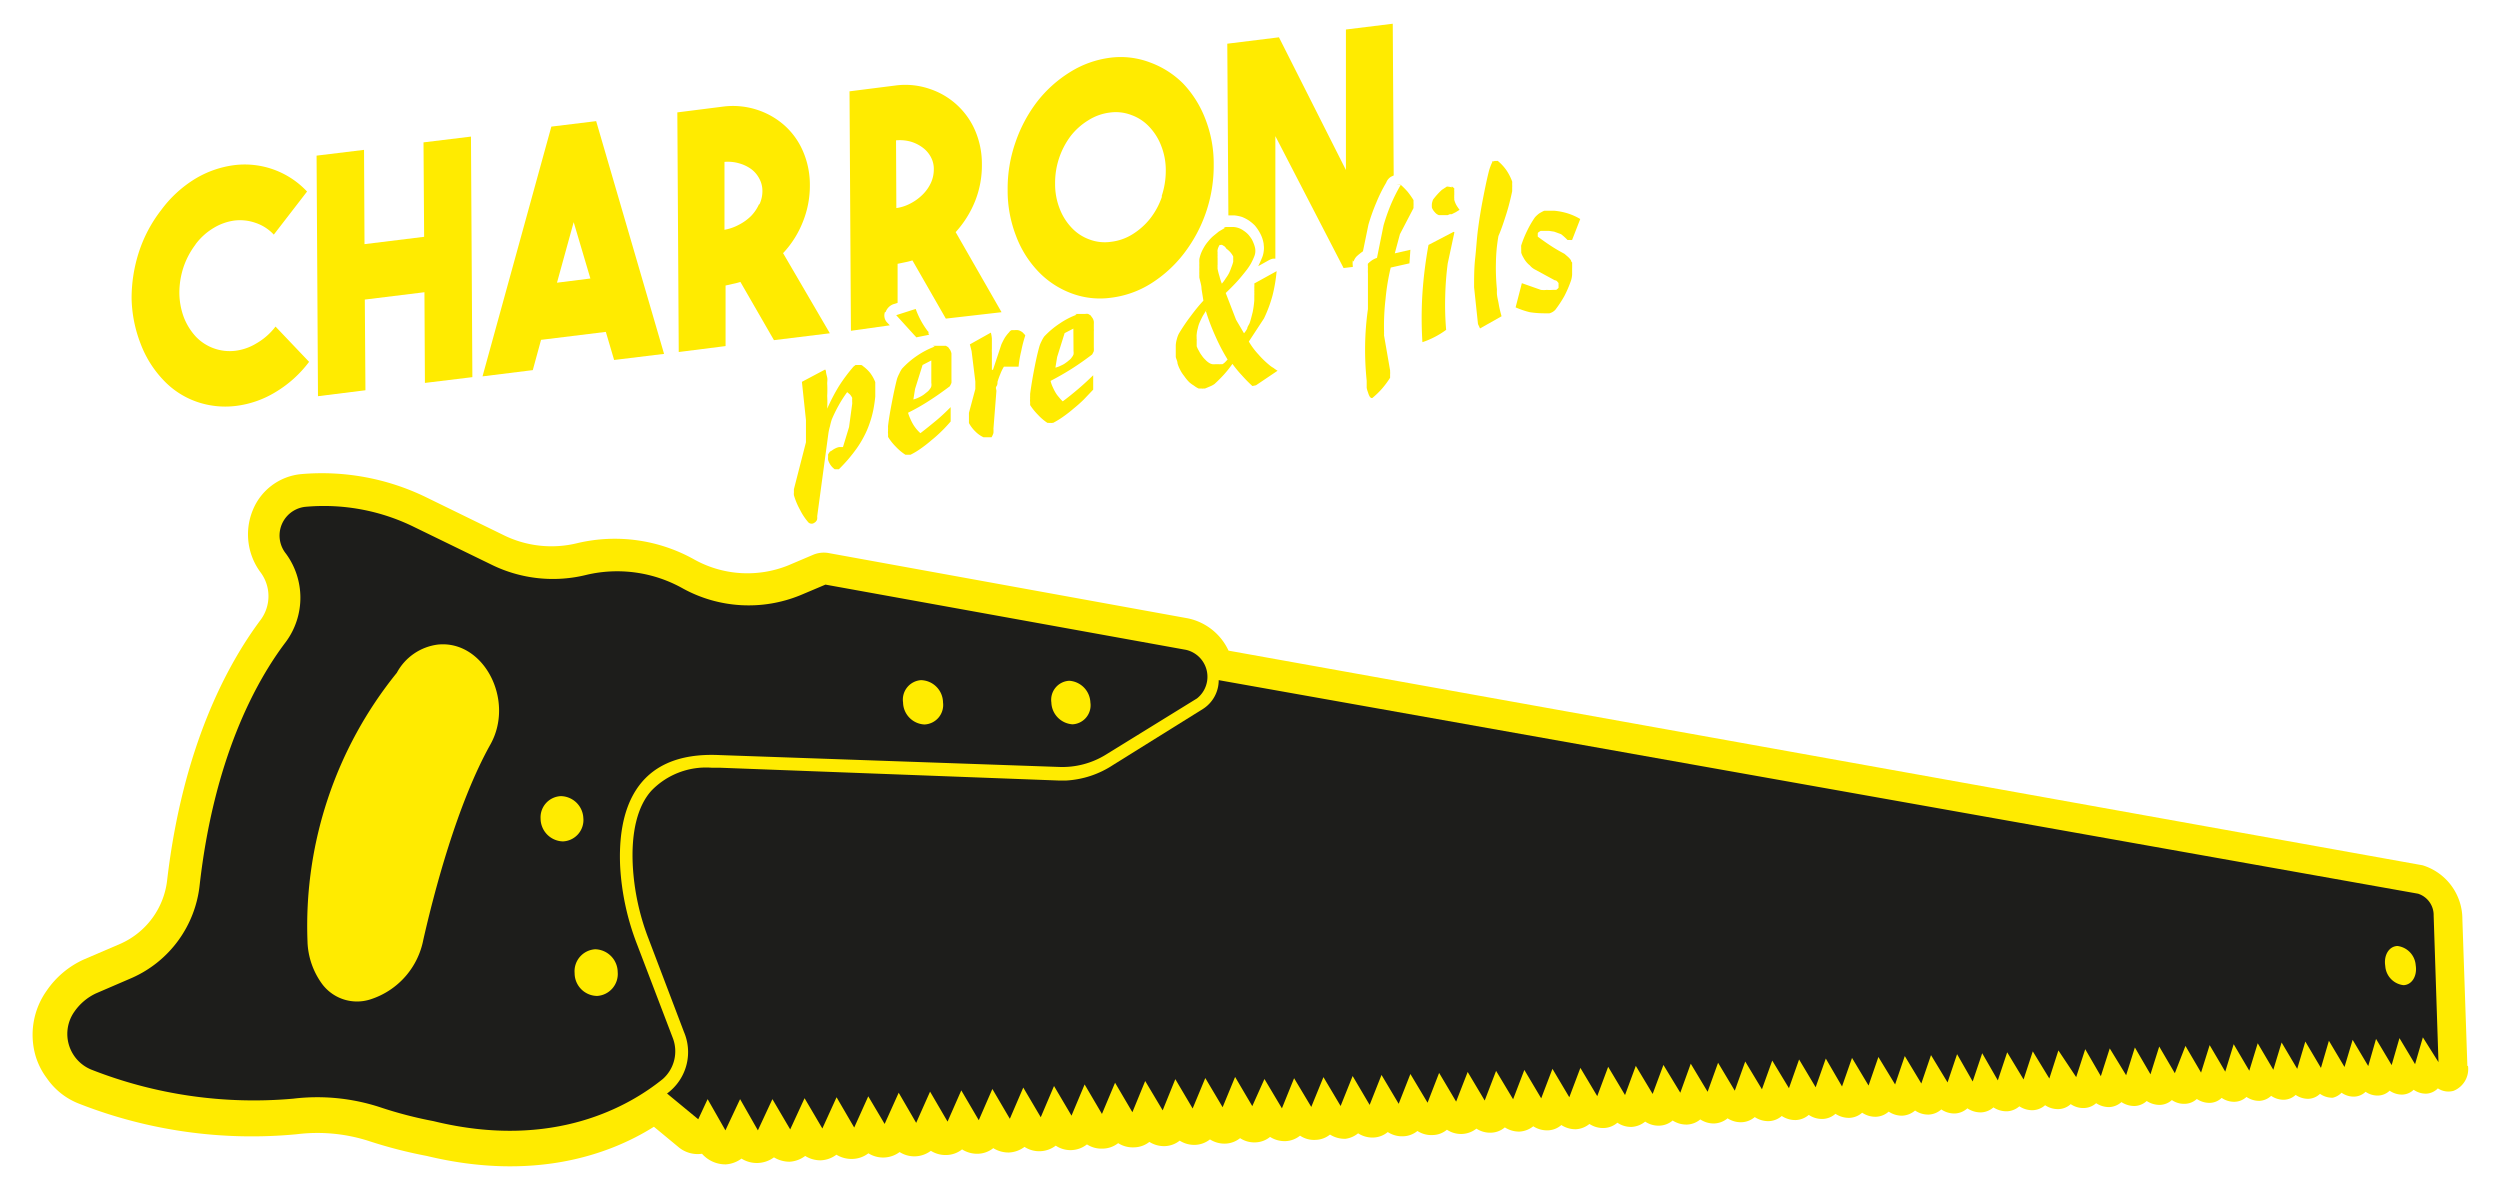 <svg xmlns="http://www.w3.org/2000/svg" viewBox="0 0 160.15 76.15"><defs><style>.cls-1{fill:#ffeb00;}.cls-2{fill:#1d1d1b;}</style></defs><g id="Calque_3" data-name="Calque 3"><path class="cls-1" d="M12.52,15.66a4,4,0,0,1,1.17-1.06A3.48,3.48,0,0,1,15,14.13a3,3,0,0,1,1.35.14,2.82,2.82,0,0,1,1.19.76l2.13-2.76A5.47,5.47,0,0,0,15,10.58a6.46,6.46,0,0,0-2.49.87,7.66,7.66,0,0,0-2.18,2,8.86,8.86,0,0,0-1.42,2.66,9.61,9.61,0,0,0-.48,3A8.47,8.47,0,0,0,9,22a6.89,6.89,0,0,0,1.45,2.33,5.35,5.35,0,0,0,2.19,1.42,5.58,5.58,0,0,0,2.5.25,6.35,6.35,0,0,0,2.49-.87,7.5,7.5,0,0,0,2.17-1.95l-2.15-2.26A4.1,4.1,0,0,1,16.42,22a3.37,3.37,0,0,1-1.34.47,3,3,0,0,1-2.53-.9,3.92,3.92,0,0,1-.78-1.26,4.59,4.59,0,0,1-.28-1.55,5.25,5.25,0,0,1,.26-1.63,5.11,5.11,0,0,1,.77-1.46"/><polyline class="cls-1" points="27.17 15.17 23.35 15.64 23.32 9.6 20.28 9.97 20.37 25.38 23.41 25 23.37 19.19 27.19 18.72 27.22 24.53 30.26 24.16 30.17 8.75 27.13 9.12 27.17 15.17"/><path class="cls-1" d="M35.32,8.11l-4.41,16,3.22-.4.53-1.94,4.15-.51.53,1.8,3.2-.39L38.19,7.76l-2.87.35m.36,10,1.07-3.88,1.07,3.61Z"/><path class="cls-1" d="M50.19,16.19a6.32,6.32,0,0,0,1.25-2,6.18,6.18,0,0,0,.44-2.35,5.4,5.4,0,0,0-.44-2.15,4.7,4.7,0,0,0-1.18-1.65,4.93,4.93,0,0,0-1.74-1,5,5,0,0,0-2.13-.22l-3,.38.09,15.35,3-.38,0-3.88.49-.11a3.9,3.9,0,0,0,.46-.12l2.15,3.73,3.58-.44-3-5.14m-1.54-3.12a2.63,2.63,0,0,1-.51.75,3.16,3.16,0,0,1-.78.56,3.05,3.05,0,0,1-.92.32l0-4.35a2.59,2.59,0,0,1,.93.09,2.45,2.45,0,0,1,.78.37,1.79,1.79,0,0,1,.52.61,1.64,1.64,0,0,1,.2.8,2,2,0,0,1-.19.85"/><path class="cls-1" d="M56.73,20a.83.83,0,0,1,.49-.51l.28-.09V16.9l.48-.1a4.05,4.05,0,0,0,.47-.12l2.14,3.73L64.16,20l-2.94-5.13a6.63,6.63,0,0,0,1.25-2,6.2,6.2,0,0,0,.43-2.35,5.39,5.39,0,0,0-.43-2.15,4.81,4.81,0,0,0-2.93-2.68,4.81,4.81,0,0,0-2.12-.22l-3,.38.09,15.34L57,20.84l-.19-.2a.65.65,0,0,1-.12-.65m.71-11a2.63,2.63,0,0,1,.93.08,2.41,2.41,0,0,1,.77.38,1.82,1.82,0,0,1,.53.61,1.59,1.59,0,0,1,.19.79,2.06,2.06,0,0,1-.18.85,2.59,2.59,0,0,1-.52.75,3.14,3.14,0,0,1-.77.57,2.76,2.76,0,0,1-.93.31Z"/><path class="cls-1" d="M75.84,16.24a9.2,9.2,0,0,0,1.91-5.69,7.84,7.84,0,0,0-.54-2.94,6.81,6.81,0,0,0-1.43-2.27A5.81,5.81,0,0,0,73.67,4a5.28,5.28,0,0,0-2.57-.3,6.38,6.38,0,0,0-2.57.93A8,8,0,0,0,66.45,6.5a9.13,9.13,0,0,0-1.4,2.62,9,9,0,0,0-.5,3.06,8,8,0,0,0,.54,2.94,6.69,6.69,0,0,0,1.42,2.27,5.67,5.67,0,0,0,2.1,1.39,5.19,5.19,0,0,0,2.58.29,6.23,6.23,0,0,0,2.56-.92,8.07,8.07,0,0,0,2.09-1.91m-1.4-3.66A4.73,4.73,0,0,1,73.68,14a4.38,4.38,0,0,1-1.12,1,3.31,3.31,0,0,1-1.39.49,2.77,2.77,0,0,1-1.38-.15,2.91,2.91,0,0,1-1.14-.75,3.67,3.67,0,0,1-.77-1.23,4.27,4.27,0,0,1-.29-1.58,5,5,0,0,1,1-3.07,4.21,4.21,0,0,1,1.12-1,3.33,3.33,0,0,1,1.39-.5,2.78,2.78,0,0,1,1.38.16,2.91,2.91,0,0,1,1.14.75,3.67,3.67,0,0,1,.77,1.23,4.23,4.23,0,0,1,.29,1.58,5.1,5.1,0,0,1-.27,1.65"/><path class="cls-1" d="M86.71,16.76a.84.84,0,0,1,.21-.35,3.79,3.79,0,0,1,.39-.31l0,0h0l.35-1.7a.11.11,0,0,1,0,0,12.16,12.16,0,0,1,.51-1.43,9.38,9.38,0,0,1,.63-1.27.76.76,0,0,1,.31-.38l.17-.08-.06-9.72-3,.37,0,9L81.93,2.39l-3.31.41.07,11h.4a2.56,2.56,0,0,1,.48.1h0a2.64,2.64,0,0,1,.44.23,2.76,2.76,0,0,1,.37.31l0,0a2.69,2.69,0,0,1,.29.41,2.26,2.26,0,0,1,.17.35v0a2.17,2.17,0,0,1,.11.42.07.07,0,0,1,0,.05,1.36,1.36,0,0,1,0,.45,1.45,1.45,0,0,1-.13.45,5.11,5.11,0,0,1-.22.48h0l.7-.39a.92.92,0,0,1,.25-.09h.15l0-7.85,4.37,8.45.59-.07s0,0,0-.06a1.49,1.49,0,0,1,0-.36"/><path class="cls-1" d="M52.91,23.76c0,.14.05.28.08.42s0,.26,0,.39a7,7,0,0,1,0,.79,7.54,7.54,0,0,1,0,.82,12.27,12.27,0,0,1,.75-1.44,10.86,10.86,0,0,1,.94-1.26l.13-.1.12,0h.06l.17,0a.29.29,0,0,1,.13.08,2.39,2.39,0,0,1,.46.44,2.52,2.52,0,0,1,.32.58v.08s0,.06,0,.09,0,.12,0,.19V25c0,.06,0,.12,0,.19l0,.21a8.89,8.89,0,0,1-.13.88,6.46,6.46,0,0,1-.24.86,5.62,5.62,0,0,1-.36.83,6.59,6.59,0,0,1-.47.77q-.26.36-.54.69c-.19.22-.39.43-.59.63l-.08,0-.09,0h-.1l0,0a1.18,1.18,0,0,1-.25-.25,1.2,1.2,0,0,1-.17-.34.67.67,0,0,1,0-.2,1.22,1.22,0,0,1,0-.17l.1-.15a.41.41,0,0,1,.13-.08,1.2,1.2,0,0,1,.24-.15.9.9,0,0,1,.23-.08l.12,0H54l.39-1.28.2-1.48a.51.51,0,0,0,0-.13v-.14a.22.22,0,0,1,0-.08.08.08,0,0,0,0-.05,1.1,1.1,0,0,0-.14-.21l-.18-.15a7.48,7.48,0,0,0-.54.84,8.68,8.68,0,0,0-.45.92,4.26,4.26,0,0,0-.11.42,3.48,3.48,0,0,0-.1.44l-.72,5.33a1.11,1.11,0,0,1,0,.17.26.26,0,0,1-.07.15.28.28,0,0,1-.1.09.34.34,0,0,1-.12.06h0a.28.28,0,0,1-.13,0,.27.27,0,0,1-.14-.07,3.81,3.81,0,0,1-.54-.81,4.55,4.55,0,0,1-.39-.93.75.75,0,0,1,0-.2,1.77,1.77,0,0,1,0-.2l.77-3,0-1.42-.26-2.45,1.49-.79"/><path class="cls-1" d="M59.75,22.15l.12,0,.09,0,.12,0h.32l.19,0,.15.09.13.18a.83.83,0,0,1,.08.22s0,.11,0,.16,0,.1,0,.15,0,.11,0,.16,0,.11,0,.16,0,.34,0,.51v.51a2,2,0,0,1,0,.24,1.51,1.51,0,0,1-.11.22c-.43.32-.86.63-1.3.91a13.37,13.37,0,0,1-1.37.78,2.74,2.74,0,0,0,.15.4,3.2,3.2,0,0,0,.19.37,2.83,2.83,0,0,0,.2.28,3.07,3.07,0,0,0,.25.26c.33-.25.66-.52,1-.8s.64-.57.94-.87V27c-.19.22-.39.44-.59.63a8.2,8.2,0,0,1-.64.57,8.11,8.11,0,0,1-.65.51,4.89,4.89,0,0,1-.69.42H58a3.24,3.24,0,0,1-.61-.51,3.47,3.47,0,0,1-.5-.63c0-.07,0-.13,0-.2a.63.63,0,0,1,0-.19.91.91,0,0,1,0-.17.85.85,0,0,1,0-.16c.06-.51.15-1,.25-1.52s.2-1,.32-1.47a2.17,2.17,0,0,1,.15-.35,1.65,1.65,0,0,1,.18-.32,5.53,5.53,0,0,1,1-.85,5.36,5.36,0,0,1,1.09-.56h0m-1.22-2.41a5.32,5.32,0,0,0,.76,1.41l.06.06s0,.05,0,.06l0,.06.05.06-.83.17-1.29-1.42Zm1,3.3-.56.29-.48,1.53-.11.68a1.66,1.66,0,0,0,.35-.13,1.86,1.86,0,0,0,.33-.19l.2-.16a.73.73,0,0,0,.17-.18.46.46,0,0,0,.1-.18.6.6,0,0,0,0-.22Z"/><path class="cls-1" d="M63.48,21.32a2.58,2.58,0,0,1,.06.37c0,.12,0,.25,0,.38l0,.26a2.45,2.45,0,0,0,0,.27c0,.18,0,.36,0,.54l0,.55h.07l.54-1.63c.06-.13.13-.27.21-.41a2.33,2.33,0,0,1,.28-.36l.07-.09.09-.05,0,0H65a.75.75,0,0,1,.21,0,.5.5,0,0,1,.2.08.36.36,0,0,1,.14.11.64.64,0,0,1,.13.15,8.16,8.16,0,0,0-.26,1,7,7,0,0,0-.17,1l-.94,0a2.92,2.92,0,0,0-.23.47,5,5,0,0,0-.18.5c0,.1,0,.19-.07.29s0,.2,0,.3l-.19,2.41a2.09,2.09,0,0,1,0,.28,1.31,1.31,0,0,1-.12.27h0s0,0,0,0l0,0-.05,0H63a1.84,1.84,0,0,1-.52-.37,2.26,2.26,0,0,1-.41-.54l0-.1a.41.41,0,0,0,0-.09l0-.46.41-1.53,0-.48-.24-1.95-.11-.43,1.34-.75"/><path class="cls-1" d="M68.87,20.11l.12,0,.09,0,.12,0h.32a.58.58,0,0,1,.19,0l.15.09.13.18a.58.58,0,0,1,.08.22.94.94,0,0,1,0,.16l0,.15c0,.05,0,.11,0,.16a.88.88,0,0,1,0,.16c0,.18,0,.34,0,.51s0,.34,0,.51a2,2,0,0,1,0,.24,1.51,1.51,0,0,1-.11.22c-.42.32-.86.63-1.3.91s-.9.54-1.36.78a1.9,1.9,0,0,0,.14.4,3.2,3.2,0,0,0,.19.37,1.86,1.86,0,0,0,.21.28,2,2,0,0,0,.24.26c.34-.25.67-.52,1-.8s.64-.57.95-.87v.92l-.6.63a8.43,8.43,0,0,1-.64.57,8.11,8.11,0,0,1-.65.51,5.43,5.43,0,0,1-.68.42h-.08a.08.08,0,0,1-.07,0,.66.66,0,0,1-.14,0H67.1a3.18,3.18,0,0,1-.6-.51,3.9,3.9,0,0,1-.51-.63c0-.07,0-.13,0-.2a.63.63,0,0,1,0-.19.91.91,0,0,1,0-.17v-.16c.07-.51.15-1,.25-1.52s.2-1,.33-1.47a1.78,1.78,0,0,1,.14-.36,2,2,0,0,1,.18-.32,5.58,5.58,0,0,1,1-.84,5,5,0,0,1,1.08-.56h0m-.21.89-.56.29-.48,1.53-.11.68a1.48,1.48,0,0,0,.35-.13,1.35,1.35,0,0,0,.33-.19,1.56,1.56,0,0,0,.2-.16.58.58,0,0,0,.17-.18.59.59,0,0,0,.11-.19.76.76,0,0,0,0-.21Z"/><path class="cls-1" d="M78.39,14.6l.13-.06.12,0,.08,0h.07l.08,0H79a1.24,1.24,0,0,1,.67.24,1.68,1.68,0,0,1,.29.24,2.49,2.49,0,0,1,.23.31,2.55,2.55,0,0,1,.13.29,1.68,1.68,0,0,1,.09.32,1.11,1.11,0,0,1,0,.26,1.07,1.07,0,0,1-.08.27,4,4,0,0,1-.2.42,3.77,3.77,0,0,1-.26.39c-.21.27-.42.53-.64.77s-.47.49-.71.72l.66,1.71.51.87a1.41,1.41,0,0,0,.21-.31c0-.1.1-.22.15-.34s.14-.48.2-.72a6.26,6.26,0,0,0,.1-.74c0-.05,0-.11,0-.16v-.16a.86.86,0,0,0,0-.16.77.77,0,0,0,0-.15,2,2,0,0,0,0-.23.87.87,0,0,0,0-.22l1.43-.79a9.83,9.83,0,0,1-.26,1.55,8.47,8.47,0,0,1-.55,1.48L80,21.88a4.6,4.6,0,0,0,.61.82,5.79,5.79,0,0,0,.71.69,1.51,1.51,0,0,0,.26.18,2.4,2.4,0,0,0,.26.18l-1.38.93-.23.05a8.61,8.61,0,0,1-.67-.68,7.27,7.27,0,0,1-.61-.74,7.33,7.33,0,0,1-.54.68c-.2.22-.4.42-.61.61a1.46,1.46,0,0,1-.3.16l-.31.13h-.12a.06.06,0,0,1-.06,0h-.22a1.44,1.44,0,0,1-.31-.19,1.94,1.94,0,0,1-.29-.21,2.6,2.6,0,0,1-.33-.4,2.2,2.2,0,0,1-.28-.44,1.88,1.88,0,0,1-.15-.38c0-.13-.08-.26-.11-.4l0-.15,0-.13v-.25c0-.08,0-.15,0-.23a1.78,1.78,0,0,1,.07-.39,1.66,1.66,0,0,1,.13-.35q.34-.57.75-1.11c.26-.35.53-.69.82-1l-.12-.75c0-.24-.09-.48-.14-.73a.25.25,0,0,1,0-.08.28.28,0,0,1,0-.09,1.93,1.93,0,0,1,0-.24,2.11,2.11,0,0,1,0-.26,2.09,2.09,0,0,1,0-.25,2.28,2.28,0,0,1,0-.26,2.38,2.38,0,0,1,.11-.38,2.49,2.49,0,0,1,.16-.33,2.42,2.42,0,0,1,.29-.42,2.58,2.58,0,0,1,.32-.34l.37-.3.37-.22h0m-1.14,5.21-.26.42c-.08.15-.15.3-.22.46a1.91,1.91,0,0,0-.1.34,1.78,1.78,0,0,0-.07.39.17.17,0,0,0,0,.1.17.17,0,0,0,0,.1.28.28,0,0,0,0,.09.45.45,0,0,1,0,.11l0,.16,0,.19a1.48,1.48,0,0,0,.15.31,1.6,1.6,0,0,0,.18.29,1.43,1.43,0,0,0,.22.26,1.16,1.16,0,0,0,.25.21.64.64,0,0,0,.2.08.78.78,0,0,0,.21,0h.07l.08,0,.07,0a.13.13,0,0,0,.08,0l.08,0,.06,0a.79.79,0,0,0,.18-.14l.15-.16a12.36,12.36,0,0,1-.78-1.49,13.91,13.91,0,0,1-.61-1.6Zm.82-4.13a1.09,1.09,0,0,0-.08.15A.75.75,0,0,0,78,16a.49.49,0,0,0,0,.17,1.21,1.21,0,0,0,0,.19,1.09,1.09,0,0,0,0,.18c0,.06,0,.12,0,.17s0,.09,0,.13,0,.09,0,.13a.35.35,0,0,0,0,.12.66.66,0,0,0,0,.14,4.05,4.05,0,0,0,.12.47,3.68,3.68,0,0,0,.15.47,2.13,2.13,0,0,0,.25-.34,2.33,2.33,0,0,0,.22-.35,3.65,3.65,0,0,0,.14-.35,3,3,0,0,0,.12-.36.64.64,0,0,0,0-.07v-.2l0-.07a1.49,1.49,0,0,0-.2-.29,1.64,1.64,0,0,0-.24-.21.57.57,0,0,0-.12-.15l-.15-.09a.09.09,0,0,0-.07,0l-.07,0h-.06l0,0Z"/><path class="cls-1" d="M89.47,11.81h.06l.09,0h.08a5.21,5.21,0,0,1,.47.47,5.22,5.22,0,0,1,.38.54l0,.09V13a1,1,0,0,1,0,.17l0,.16L89.68,15l-.33,1.23,1-.23-.06.87-1.2.27a14,14,0,0,0-.33,2,15.18,15.18,0,0,0-.1,2,1,1,0,0,1,0,.16,1.09,1.09,0,0,1,0,.18l.39,2.25h0v.06a1.48,1.48,0,0,1,0,.21l0,.2a6,6,0,0,1-.52.7,5.6,5.6,0,0,1-.61.59.14.14,0,0,1-.09,0l-.07-.06a1,1,0,0,1-.12-.28,1.58,1.58,0,0,1-.09-.31l0-.23c0-.07,0-.14,0-.22a19.33,19.33,0,0,1-.1-2.28,18.25,18.25,0,0,1,.18-2.31c0-.11,0-.22,0-.34l0-.32c0-.12,0-.23,0-.35l0-.32,0-.31c0-.1,0-.21,0-.32s0-.2,0-.31a2.54,2.54,0,0,1,0-.29,1.21,1.21,0,0,1,0-.18.47.47,0,0,1,0-.17,2,2,0,0,1,.28-.23,1.35,1.35,0,0,1,.3-.14l.42-2.08a12.5,12.5,0,0,1,.47-1.34,10.77,10.77,0,0,1,.64-1.27v0"/><path class="cls-1" d="M93.17,14.88l-.43,2A20,20,0,0,0,92.58,19a18.87,18.87,0,0,0,.06,2.13,5.31,5.31,0,0,1-.74.46,5.37,5.37,0,0,1-.78.33,24.89,24.89,0,0,1,0-3.11,27.41,27.41,0,0,1,.39-3.12l1.61-.84M93,11.94l.16.12s0,.07,0,.09a.28.28,0,0,0,0,.09v.1s0,.05,0,.08v.09a.2.2,0,0,0,0,.09.3.3,0,0,0,0,.1l0,.1a1.51,1.51,0,0,0,.14.35,3,3,0,0,0,.2.29l-.24.15-.26.13a.53.53,0,0,1-.12,0l-.14.06-.06,0,0,0h0l-.07,0-.22,0h-.22a.61.61,0,0,1-.26-.19.9.9,0,0,1-.18-.28,1.34,1.34,0,0,1,0-.28,1.37,1.37,0,0,1,.07-.24c.09-.12.18-.23.28-.34a4,4,0,0,1,.29-.29l.32-.21A1.73,1.73,0,0,1,93,12Z"/><path class="cls-1" d="M95.75,10.31h.14a.09.09,0,0,1,.06,0,3,3,0,0,1,.54.58,3.23,3.23,0,0,1,.38.74.29.29,0,0,1,0,.09v.11a1.21,1.21,0,0,1,0,.19c0,.08,0,.16,0,.23-.1.48-.23,1-.37,1.44s-.32,1-.51,1.43a10.63,10.63,0,0,0-.16,1.69,13.64,13.64,0,0,0,.06,1.69.41.41,0,0,1,0,.11s0,.09,0,.13c0,.25.08.5.12.75s.11.52.18.77l-1.38.78-.13-.28-.25-2.36c0-.61,0-1.23.07-1.86s.1-1.24.18-1.85.18-1.24.3-1.86.24-1.23.39-1.83a3,3,0,0,1,.1-.32,2.14,2.14,0,0,1,.12-.28l0-.06a.13.13,0,0,1,.07,0h0"/><path class="cls-1" d="M98.94,13.5l.14,0,.15,0,.09,0h.08l.09,0h.08a4.22,4.22,0,0,1,.86.17,3.84,3.84,0,0,1,.8.36l-.52,1.34h0a.38.38,0,0,1-.15,0,.44.44,0,0,1-.15,0A3.38,3.38,0,0,0,100,15l-.44-.16-.32-.05-.33,0H98.8l-.11,0-.12.08a.13.13,0,0,0-.06.07l0,.09a.13.13,0,0,0,0,.06.64.64,0,0,0,0,.07c.27.2.55.4.84.59s.57.35.87.51l.22.19a1.14,1.14,0,0,1,.2.23s0,.08.07.13a1.49,1.49,0,0,1,0,.18.19.19,0,0,1,0,.08.19.19,0,0,1,0,.08v.08c0,.12,0,.24,0,.36a1.59,1.59,0,0,1-.07.38,7.22,7.22,0,0,1-.43,1,7.43,7.43,0,0,1-.58.88.91.91,0,0,1-.16.13,1,1,0,0,1-.21.09h-.11l-.06,0h-.2A6,6,0,0,1,98,20a5.41,5.41,0,0,1-.91-.31l.4-1.55,1.22.43a1.58,1.58,0,0,0,.38,0,2.48,2.48,0,0,0,.38,0h.12l0,0,.1,0,.08-.06.07-.07a.3.3,0,0,0,0-.08.16.16,0,0,0,0-.07v-.16l0,0L99.73,18a.34.34,0,0,0-.14-.05l-1.29-.7A1.05,1.05,0,0,1,98,17a1.36,1.36,0,0,1-.24-.24,1.67,1.67,0,0,1-.18-.28,1.28,1.28,0,0,1-.13-.29s0,0,0-.06v-.07s0,0,0-.06a.11.11,0,0,1,0-.05.62.62,0,0,1,0-.13.17.17,0,0,1,0-.1,6.85,6.85,0,0,1,.38-.94,6.2,6.2,0,0,1,.5-.86,2,2,0,0,1,.26-.24,3.07,3.07,0,0,1,.31-.17h0"/><path class="cls-1" d="M158.06,68.29l-.32-9.39a3.61,3.61,0,0,0-2.55-3.47L78.7,41.68a3.7,3.7,0,0,0-2.61-2.07l-23-4.18a1.76,1.76,0,0,0-1,.11l-1.6.68a7,7,0,0,1-6-.37A10.41,10.41,0,0,0,37,34.79a6.93,6.93,0,0,1-4.78-.53l-4.91-2.4a15.25,15.25,0,0,0-8-1.49,3.72,3.72,0,0,0-3.12,2.32,4.08,4.08,0,0,0,.52,4,2.55,2.55,0,0,1,0,3c-2.18,2.91-5,8.18-6,16.67a5.08,5.08,0,0,1-3,4.1l-2.33,1A5.74,5.74,0,0,0,3,63.45a4.88,4.88,0,0,0-.73,4.16A4.56,4.56,0,0,0,3,69.07a4.47,4.47,0,0,0,2.11,1.65h0A30.29,30.29,0,0,0,19,72.66a10.77,10.77,0,0,1,4.71.46,29.71,29.71,0,0,0,3.63.93C34.14,75.69,39,74,41.89,72.18l1.56,1.29a1.91,1.91,0,0,0,1.52.44,2,2,0,0,0,1.53.68,1.9,1.9,0,0,0,1-.37,1.85,1.85,0,0,0,2.08-.08,1.93,1.93,0,0,0,1,.28,1.83,1.83,0,0,0,1-.37,1.86,1.86,0,0,0,1,.28,1.79,1.79,0,0,0,1-.36,1.86,1.86,0,0,0,1.05.27,1.74,1.74,0,0,0,1-.36,1.77,1.77,0,0,0,2-.08,1.75,1.75,0,0,0,2-.08,1.76,1.76,0,0,0,1,.27,1.66,1.66,0,0,0,1-.36,1.8,1.8,0,0,0,1,.28,1.65,1.65,0,0,0,1-.36,1.85,1.85,0,0,0,1,.28,1.8,1.8,0,0,0,1-.36,1.74,1.74,0,0,0,2-.08,1.7,1.7,0,0,0,2-.08,1.7,1.7,0,0,0,1,.27,1.63,1.63,0,0,0,1-.35,1.72,1.72,0,0,0,1,.27,1.63,1.63,0,0,0,1-.35,1.74,1.74,0,0,0,1,.27,1.6,1.6,0,0,0,.94-.35,1.74,1.74,0,0,0,1,.27,1.62,1.62,0,0,0,.94-.35,1.73,1.73,0,0,0,1,.27,1.59,1.59,0,0,0,.93-.35,1.66,1.66,0,0,0,1,.27,1.54,1.54,0,0,0,.92-.35,1.73,1.73,0,0,0,1,.27,1.56,1.56,0,0,0,.92-.35,1.6,1.6,0,0,0,1,.27,1.53,1.53,0,0,0,.92-.34,1.75,1.75,0,0,0,1,.27A1.58,1.58,0,0,0,87,72.6a1.69,1.69,0,0,0,1,.27,1.52,1.52,0,0,0,.9-.35,1.69,1.69,0,0,0,1,.27,1.5,1.5,0,0,0,.9-.34,1.63,1.63,0,0,0,1,.26,1.45,1.45,0,0,0,.89-.34,1.64,1.64,0,0,0,1,.27,1.6,1.6,0,0,0,.89-.34,1.6,1.6,0,0,0,.94.26,1.42,1.42,0,0,0,.88-.34,1.68,1.68,0,0,0,.94.27,1.54,1.54,0,0,0,.88-.34,1.64,1.64,0,0,0,.93.26,1.37,1.37,0,0,0,.87-.34,1.67,1.67,0,0,0,.93.27,1.51,1.51,0,0,0,.87-.34,1.57,1.57,0,0,0,.93.26,1.39,1.39,0,0,0,.86-.34,1.55,1.55,0,0,0,.92.27,1.51,1.51,0,0,0,.86-.34,1.53,1.53,0,0,0,.91.26,1.38,1.38,0,0,0,.85-.33,1.63,1.63,0,0,0,.92.26,1.41,1.41,0,0,0,.85-.33,1.57,1.57,0,0,0,.9.26,1.45,1.45,0,0,0,.85-.33,1.56,1.56,0,0,0,.9.25,1.38,1.38,0,0,0,.84-.33,1.57,1.57,0,0,0,.9.26,1.33,1.33,0,0,0,.83-.33,1.57,1.57,0,0,0,.9.26,1.35,1.35,0,0,0,.83-.33,1.52,1.52,0,0,0,.89.26,1.3,1.3,0,0,0,.82-.33,1.56,1.56,0,0,0,.89.26,1.3,1.3,0,0,0,.82-.33,1.52,1.52,0,0,0,.89.26,1.3,1.3,0,0,0,.81-.33,1.51,1.51,0,0,0,.88.26,1.36,1.36,0,0,0,.81-.33,1.49,1.49,0,0,0,.88.26,1.3,1.3,0,0,0,.8-.33,1.48,1.48,0,0,0,.87.26,1.28,1.28,0,0,0,.8-.33,1.53,1.53,0,0,0,.88.26,1.29,1.29,0,0,0,.79-.32,1.54,1.54,0,0,0,.87.25,1.29,1.29,0,0,0,.79-.32,1.51,1.51,0,0,0,.86.25,1.27,1.27,0,0,0,.79-.32,1.48,1.48,0,0,0,.85.25,1.21,1.21,0,0,0,.79-.32,1.41,1.41,0,0,0,.85.25,1.23,1.23,0,0,0,.78-.31,1.5,1.5,0,0,0,.85.25,1.27,1.27,0,0,0,.77-.32,1.5,1.5,0,0,0,.85.25,1.21,1.21,0,0,0,.77-.32,1.5,1.5,0,0,0,.85.25,1.2,1.2,0,0,0,.76-.31,1.37,1.37,0,0,0,.84.24,1.18,1.18,0,0,0,.76-.31,1.45,1.45,0,0,0,.84.25,1.13,1.13,0,0,0,.75-.32,1.4,1.4,0,0,0,.84.25,1.17,1.17,0,0,0,.75-.31,1.44,1.44,0,0,0,.83.25,1.18,1.18,0,0,0,.75-.32,1.41,1.41,0,0,0,.82.25,1.15,1.15,0,0,0,.75-.31,1.41,1.41,0,0,0,.82.25,1.14,1.14,0,0,0,.74-.32,1.34,1.34,0,0,0,.82.25A1.15,1.15,0,0,0,150,70a1.36,1.36,0,0,0,.81.25,1.1,1.1,0,0,0,.73-.31,1.33,1.33,0,0,0,.82.24,1.1,1.1,0,0,0,.72-.31,1.4,1.4,0,0,0,.81.25,1.1,1.1,0,0,0,.73-.31,1.35,1.35,0,0,0,.8.25,1.11,1.11,0,0,0,.75-.34,1.22,1.22,0,0,0,1,.16,1.5,1.5,0,0,0,.93-1.6"/><path class="cls-2" d="M5.85,68.52a28.44,28.44,0,0,0,12.94,1.86,12.92,12.92,0,0,1,5.56.55,26.18,26.18,0,0,0,3.42.89c7.71,1.89,12.59-1,14.69-2.7a2.37,2.37,0,0,0,.63-2.65l-2.29-6a16.3,16.3,0,0,1-1.07-4.91c-.17-3.43.8-7.45,6.36-7.19l21.74.76a5.3,5.3,0,0,0,3-.78l5.85-3.61a1.77,1.77,0,0,0-.7-3.11L52.88,37.45l-1.61.68a8.74,8.74,0,0,1-7.52-.43,8.59,8.59,0,0,0-6.16-.88,8.91,8.91,0,0,1-6.13-.66l-4.93-2.4a13.08,13.08,0,0,0-7-1.29,1.85,1.85,0,0,0-1.21,3,4.77,4.77,0,0,1,0,5.64c-2,2.63-4.62,7.55-5.53,15.59a7.36,7.36,0,0,1-4.33,5.94l-2.32,1A3.48,3.48,0,0,0,4.77,64.8a2.47,2.47,0,0,0,1.08,3.72M67.35,45a1.22,1.22,0,0,1,1.15-1.39A1.45,1.45,0,0,1,69.85,45a1.22,1.22,0,0,1-1.14,1.4A1.45,1.45,0,0,1,67.35,45m-9.5,0A1.25,1.25,0,0,1,59,43.57,1.45,1.45,0,0,1,60.41,45a1.25,1.25,0,0,1-1.19,1.41A1.44,1.44,0,0,1,57.85,45M37.37,52.41a1.37,1.37,0,0,1-1.31,1.49,1.47,1.47,0,0,1-1.43-1.46A1.36,1.36,0,0,1,35.94,51a1.47,1.47,0,0,1,1.43,1.45m-.56,9.89a1.41,1.41,0,0,1,1.32-1.53,1.48,1.48,0,0,1,1.44,1.46,1.41,1.41,0,0,1-1.32,1.53,1.46,1.46,0,0,1-1.44-1.46m-17.11-2A25.76,25.76,0,0,1,25.42,43.1a3.48,3.48,0,0,1,2.64-1.81C31,41,33,44.87,31.41,47.7c-2.13,3.81-3.6,9.46-4.29,12.49A5,5,0,0,1,23.79,64,2.79,2.79,0,0,1,20.61,63a4.87,4.87,0,0,1-.91-2.63"/><path class="cls-2" d="M43,69.83a2.88,2.88,0,0,1-.27.22l2,1.65.6-1.29,1.14,2,.94-2,1.14,2,.93-2,1.14,1.94.92-2,1.14,1.94.91-2,1.13,1.94.9-2L56.67,72l.9-2,1.12,1.93.89-2,1.12,1.92.88-2,1.12,1.91.87-2,1.12,1.91.86-2,1.12,1.9.85-2,1.12,1.9.84-2,1.11,1.89.84-2,1.11,1.89.82-2,1.12,1.88.81-2,1.11,1.88.81-1.95,1.11,1.87.8-1.94,1.1,1.87L81,69.12,82.12,71l.78-1.93L84,70.91,84.78,69l1.1,1.85.77-1.92,1.09,1.85.76-1.92,1.1,1.85.75-1.91,1.1,1.84.74-1.91,1.09,1.84.74-1.9,1.09,1.83.73-1.9,1.09,1.82.72-1.88,1.08,1.82.72-1.89,1.08,1.82.71-1.88,1.08,1.81.7-1.88,1.08,1.81.69-1.87,1.08,1.8.69-1.86L107.64,70l.67-1.86,1.08,1.8.67-1.86,1.07,1.79L111.8,68l1.07,1.78.66-1.84,1.07,1.77.65-1.84,1.06,1.78.65-1.84L118,69.6l.64-1.83,1.06,1.77.63-1.83,1.07,1.76.62-1.82,1.06,1.76.62-1.82,1.06,1.75.61-1.81,1,1.75.61-1.81,1,1.74.6-1.8,1.05,1.74.59-1.8,1.06,1.74.58-1.8L133,69l.58-1.79,1,1.73.57-1.78,1.05,1.72.56-1.78,1,1.72.56-1.78,1,1.71L140,67l1,1.71.55-1.76,1,1.7.54-1.76,1,1.7.54-1.76,1,1.7.53-1.75,1,1.69.52-1.75,1,1.69.51-1.74,1,1.68.52-1.74,1,1.68.5-1.74,1,1.68.5-1.73,1,1.67.5-1.72,1,1.59-.31-9.4a1.44,1.44,0,0,0-1-1.39L78.07,43.57a2.18,2.18,0,0,1-1,1.84L71.31,49a6.06,6.06,0,0,1-3,1h-.5L46.1,49.18h-.52a4.86,4.86,0,0,0-3.84,1.46c-.91,1-1.32,2.69-1.2,4.87a15.25,15.25,0,0,0,1,4.61l2.28,6A3.28,3.28,0,0,1,43,69.83m109.8-7.95c-.11-.69.24-1.26.78-1.28a1.34,1.34,0,0,1,1.17,1.23c.11.69-.24,1.26-.78,1.28a1.32,1.32,0,0,1-1.17-1.23"/></g></svg>